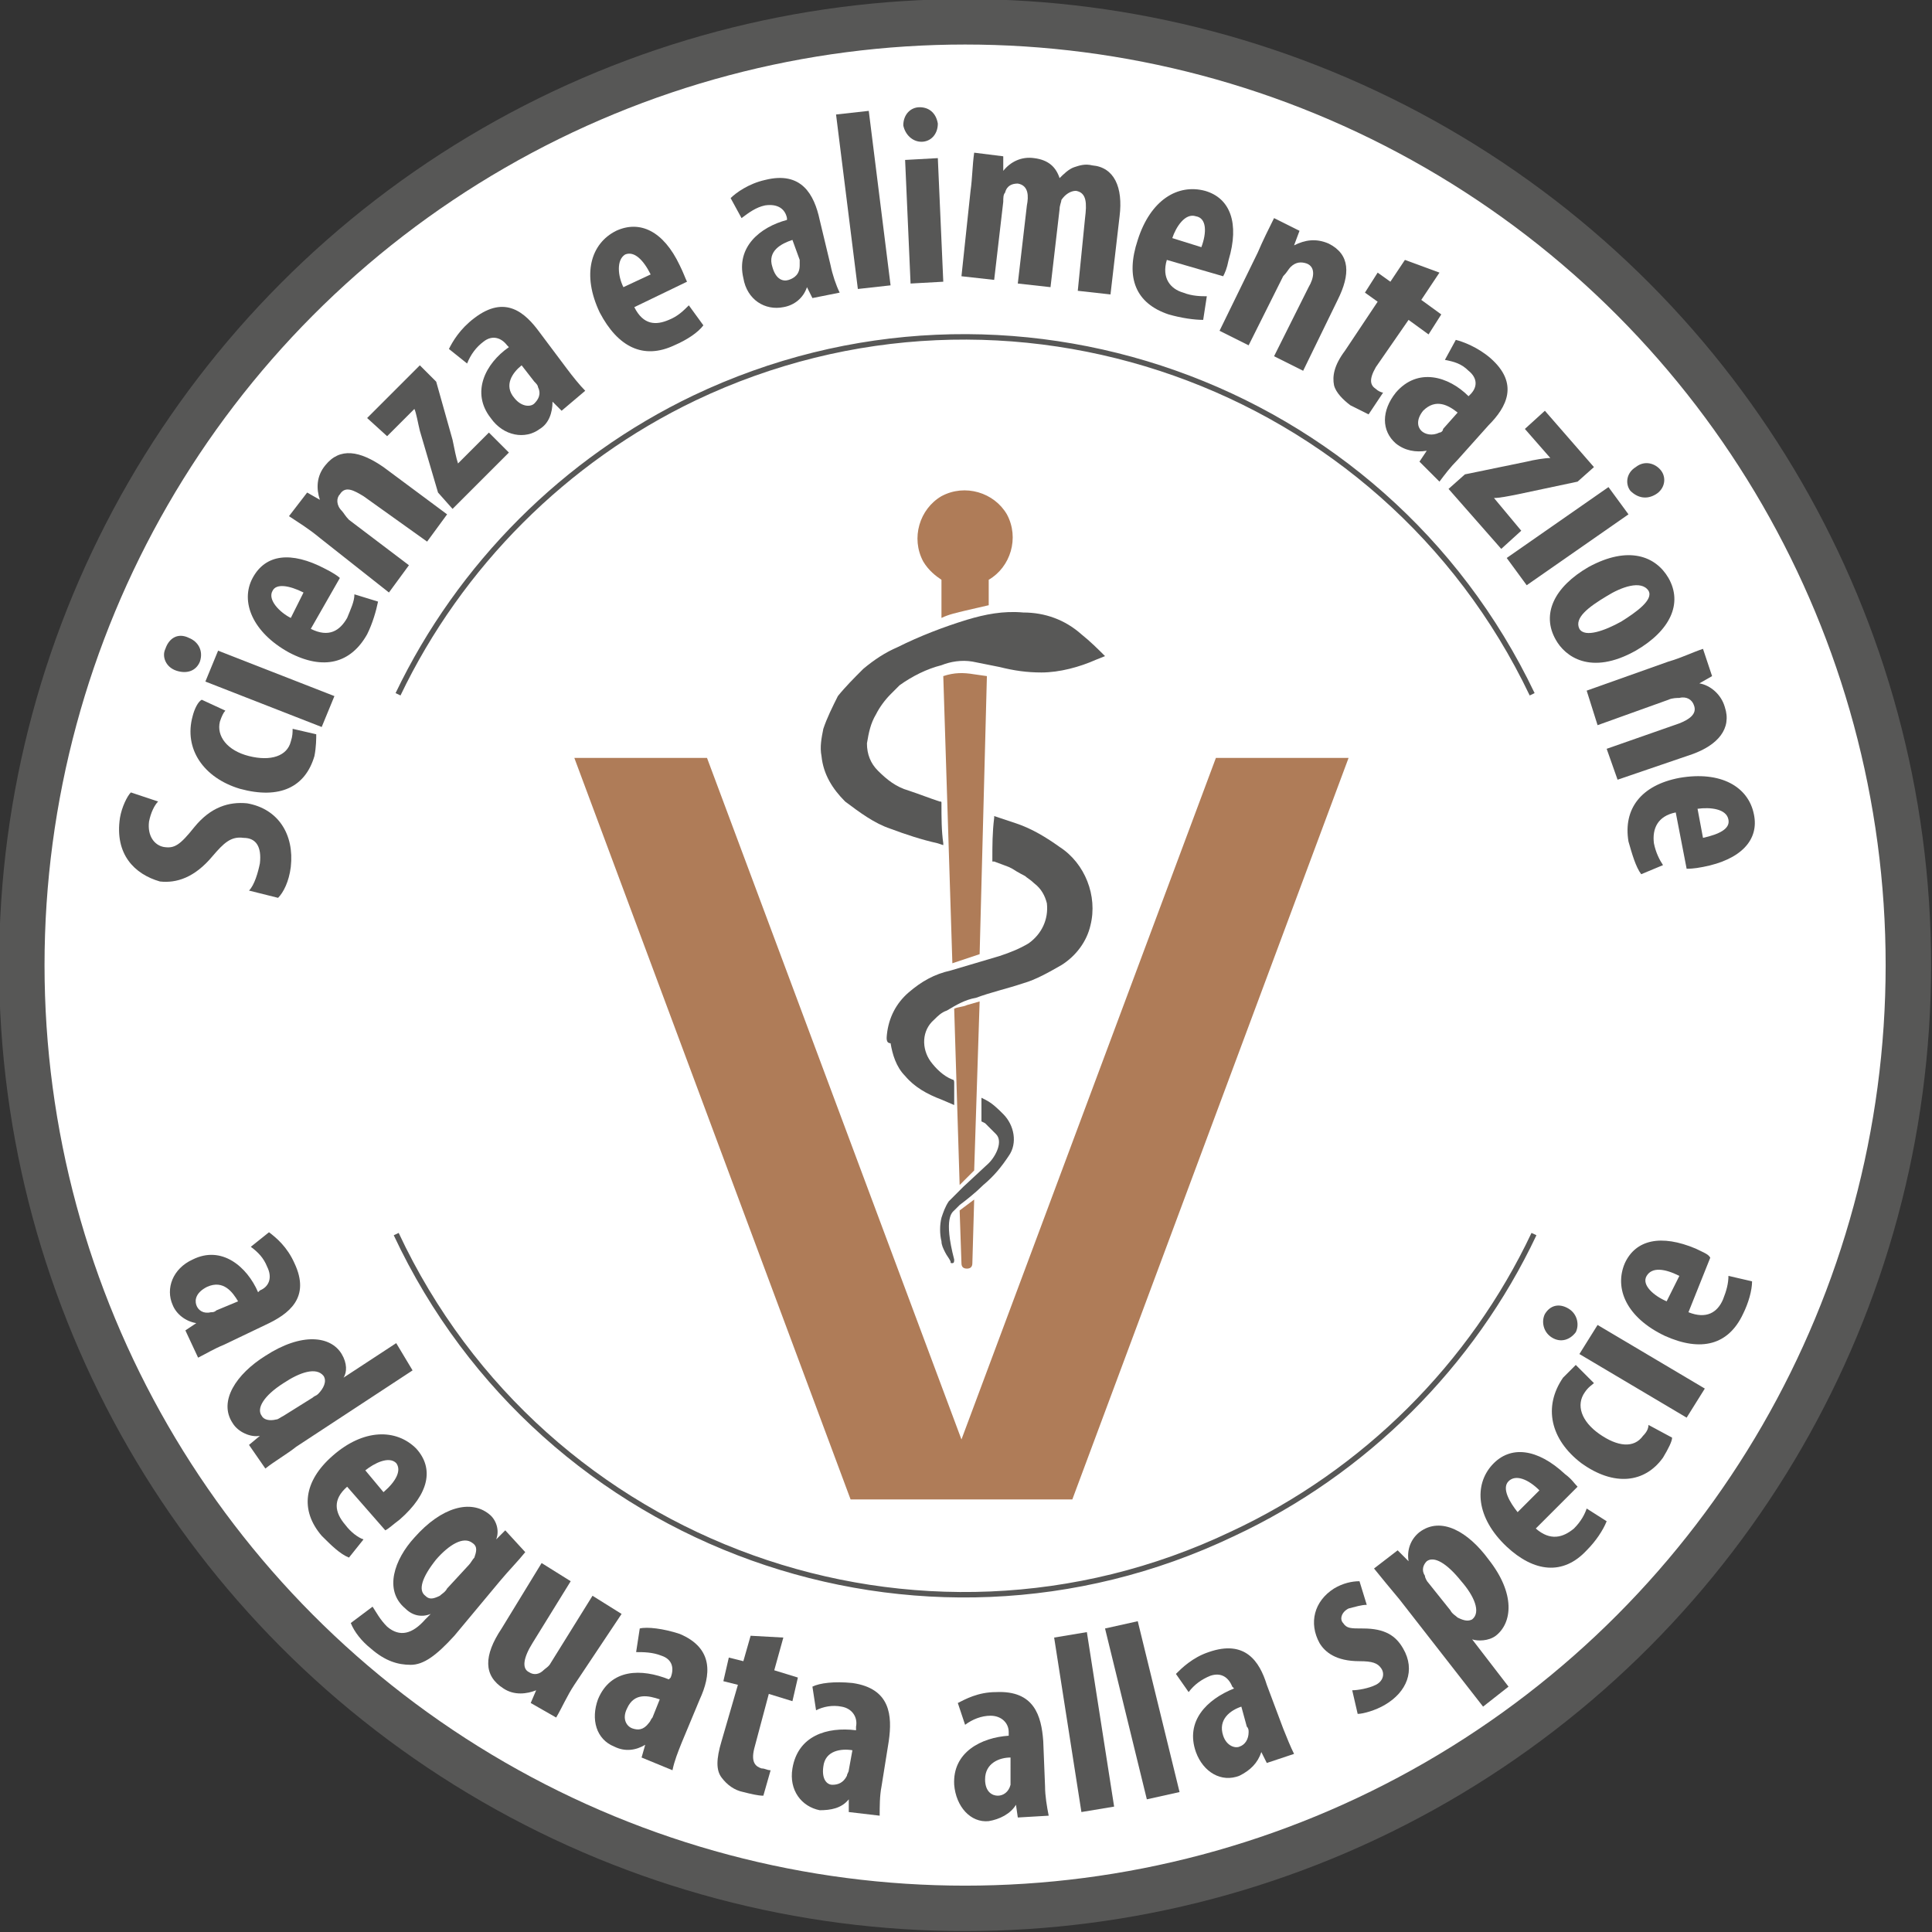 <?xml version="1.0" encoding="utf-8"?>
<!-- Generator: Adobe Illustrator 24.0.1, SVG Export Plug-In . SVG Version: 6.00 Build 0)  -->
<svg version="1.1" id="Ebene_1" xmlns="http://www.w3.org/2000/svg" xmlns:xlink="http://www.w3.org/1999/xlink" x="0px" y="0px"
	 viewBox="0 0 106.3 106.3" style="enable-background:new 0 0 106.3 106.3;" xml:space="preserve">
<rect x="0" y="0" width="106.3" height="106.3" fill="#333333" stroke="none"/>
<style type="text/css">
	.st0{fill:#FFFFFF;stroke:#575756;stroke-width:2.5;stroke-miterlimit:10;}
	.st1{fill:none;stroke:#575756;stroke-width:0.3;stroke-miterlimit:10;}
	.st2{fill:#585857;}
	.st3{fill:#AF7C58;}
	.st4{fill:#575756;}
</style>
<circle class="st0" cx="53.1" cy="53.1" r="51.9"/>
<path class="st1" d="M84.3,38.2C76.1,21,55.4,13.7,38.2,21.9c-7.1,3.4-12.9,9.2-16.3,16.3"/>
<path class="st1" d="M21.8,67.9c8.1,17.3,28.8,24.7,46,16.5C75.1,81,81,75.1,84.4,67.9"/>
<path class="st2" d="M49,38.2c-0.3,0.3-0.6,0.7-0.8,1.1c-0.3,0.5-0.4,1-0.5,1.6c0,0.6,0.2,1.1,0.6,1.5c0.5,0.5,1,0.9,1.7,1.1
	c0.6,0.2,1.1,0.4,1.7,0.6c0.1,0,0.1,0,0.1,0.1c0,0.8,0,1.5,0.1,2.2c0,0,0,0.1,0,0.1l-0.3-0.1c-0.9-0.2-1.8-0.5-2.6-0.8
	c-0.9-0.3-1.7-0.9-2.5-1.5c-0.7-0.7-1.2-1.5-1.3-2.5c-0.1-0.5,0-1,0.1-1.5c0.2-0.6,0.5-1.2,0.8-1.8c0.4-0.5,0.9-1,1.4-1.5
	c0.6-0.5,1.2-0.9,1.9-1.2c1.2-0.6,2.5-1.1,3.8-1.5c1-0.3,2-0.5,3.1-0.4c1.2,0,2.3,0.4,3.2,1.2c0.5,0.4,0.9,0.8,1.3,1.2l-0.5,0.2
	c-0.9,0.4-2,0.7-3,0.7c-0.8,0-1.5-0.1-2.3-0.3c-0.5-0.1-1-0.2-1.5-0.3c-0.6-0.1-1.2,0-1.7,0.2c-0.8,0.2-1.6,0.6-2.3,1.1
	C49.3,37.9,49.2,38,49,38.2"/>
<path class="st2" d="M52.5,69.3c0,0.1,0,0.2-0.1,0.2c-0.1,0-0.1,0-0.1-0.1c-0.1-0.2-0.2-0.3-0.3-0.5c-0.1-0.2-0.2-0.4-0.2-0.6
	c-0.1-0.4-0.1-0.9,0-1.3c0.1-0.3,0.2-0.6,0.4-0.9c0.3-0.3,0.5-0.5,0.8-0.8l1.4-1.3c0.2-0.2,0.4-0.5,0.5-0.8c0.1-0.3,0.1-0.6-0.1-0.8
	c-0.2-0.2-0.4-0.4-0.6-0.6l-0.2-0.1c0,0,0-0.1,0-0.2c0-0.3,0-0.7,0-1v-0.1l0.2,0.1c0.4,0.2,0.7,0.5,1,0.8c0.6,0.6,0.8,1.6,0.3,2.3
	c-0.4,0.6-0.8,1.1-1.4,1.6c-0.4,0.4-0.9,0.8-1.3,1.1c-0.1,0.1-0.2,0.2-0.3,0.3S51.9,67,52.5,69.3z"/>
<path class="st2" d="M48.8,56.9c0.1-0.9,0.5-1.7,1.2-2.3c0.7-0.6,1.4-1,2.3-1.2l2.7-0.8c0.6-0.2,1.1-0.4,1.6-0.7
	c0.7-0.5,1.1-1.3,1-2.2c-0.1-0.4-0.3-0.8-0.7-1.1c-0.2-0.2-0.4-0.3-0.5-0.4c0,0-0.4-0.2-0.7-0.4l-0.2-0.1l-0.8-0.3h-0.1v-0.1
	c0-0.8,0-1.5,0.1-2.3v-0.1l1.2,0.4c0.9,0.3,1.7,0.8,2.4,1.3c1.4,0.9,2.1,2.7,1.7,4.3c-0.2,0.9-0.8,1.7-1.6,2.2
	c-0.7,0.4-1.4,0.8-2.1,1c-0.9,0.3-1.8,0.5-2.6,0.8c-0.6,0.1-1.1,0.4-1.6,0.7c-0.3,0.1-0.5,0.3-0.7,0.5c-0.7,0.6-0.7,1.6-0.2,2.3
	c0.3,0.4,0.7,0.8,1.2,1c0.1,0,0.1,0.1,0.1,0.2v1.1v0.1l-0.7-0.3c-0.8-0.3-1.5-0.7-2-1.3c-0.5-0.5-0.7-1.2-0.8-1.8
	C48.7,57.4,48.8,57,48.8,56.9z"/>
<path class="st3" d="M53.6,64.4l0.3-9.3l-0.7,0.2c-0.2,0.1-0.5,0.1-0.7,0.2l0.3,9.7L53.6,64.4z"/>
<path class="st3" d="M52.8,66.6l0.1,2.9c0,0.2,0.1,0.3,0.3,0.3c0.2,0,0.3-0.1,0.3-0.3l0.1-3.5L52.8,66.6z"/>
<path class="st3" d="M53.6,37.1c-0.6-0.1-1.1-0.1-1.7,0.1L52.4,53l1.5-0.5l0.4-15.3L53.6,37.1z"/>
<path class="st3" d="M51.8,31.9L51.8,31.9v2.1c0.4-0.2,0.9-0.3,1.3-0.4s0.9-0.2,1.3-0.3v-1.4l0,0c1.2-0.7,1.7-2.3,1-3.6
	c-0.7-1.2-2.3-1.7-3.6-1c-1.2,0.7-1.7,2.3-1,3.6C51.1,31.4,51.5,31.7,51.8,31.9L51.8,31.9z"/>
<polygon class="st3" points="66.9,41.7 52.9,79.2 38.9,41.7 31.6,41.7 46.8,82.5 51.7,82.5 54.1,82.5 59,82.5 74.2,41.7 "/>
<g>
	<g>
		<path class="st4" d="M13.7,49c0.3-0.3,0.5-1,0.6-1.5c0.1-0.9-0.2-1.4-0.9-1.4c-0.7-0.1-1.1,0.3-1.7,1c-1,1.2-2,1.5-2.9,1.4
			C7.4,48.1,6.3,47,6.6,45c0.1-0.6,0.4-1.2,0.6-1.4l1.5,0.5c-0.2,0.2-0.4,0.6-0.5,1.1C8.1,46,8.5,46.5,9,46.6
			c0.6,0.1,0.9-0.1,1.7-1.1c0.9-1.1,1.9-1.4,2.9-1.3c1.7,0.3,2.6,1.7,2.4,3.5c-0.1,0.8-0.4,1.4-0.7,1.7L13.7,49z"/>
		<path class="st4" d="M17.4,40.4c0,0.2,0,0.7-0.1,1.2c-0.5,1.7-1.9,2.4-4.1,1.8c-2-0.6-3.1-2.2-2.6-4c0.1-0.4,0.3-0.8,0.5-0.9
			l1.3,0.6c-0.1,0.1-0.2,0.3-0.3,0.6c-0.2,0.8,0.4,1.6,1.6,1.9c1.2,0.3,2.1,0,2.3-0.8c0.1-0.3,0.1-0.5,0.1-0.7L17.4,40.4z"/>
		<path class="st4" d="M10.4,35.1c0.5,0.2,0.8,0.7,0.6,1.3c-0.2,0.5-0.7,0.7-1.3,0.5c-0.6-0.2-0.8-0.8-0.6-1.2
			C9.3,35.1,9.8,34.8,10.4,35.1z M17.7,40l-6.4-2.5l0.7-1.7l6.4,2.5L17.7,40z"/>
		<path class="st4" d="M17.1,34.6c1,0.5,1.6,0.1,2-0.6c0.2-0.5,0.4-0.9,0.4-1.3l1.3,0.4c-0.1,0.5-0.3,1.2-0.6,1.8
			c-0.9,1.6-2.4,2-4.3,1c-2-1.1-2.7-2.8-2-4.1c0.7-1.3,2.1-1.5,4-0.5c0.4,0.2,0.7,0.4,0.8,0.5L17.1,34.6z M16.7,32.6
			c-0.8-0.4-1.5-0.5-1.7-0.1c-0.3,0.5,0.4,1.2,1,1.5L16.7,32.6z"/>
		<path class="st4" d="M17.6,29.6c-0.6-0.5-1.1-0.8-1.7-1.2l1-1.3l0.7,0.4l0,0c-0.2-0.6-0.2-1.3,0.3-1.9c0.8-1,1.9-0.8,3.2,0.1
			l3.5,2.6l-1.1,1.5L20,27.3c-0.5-0.3-1-0.6-1.3-0.1c-0.2,0.2-0.2,0.6,0.1,0.9c0.1,0.1,0.2,0.3,0.4,0.5l3.3,2.5l-1.1,1.5L17.6,29.6z
			"/>
		<path class="st4" d="M24.1,27.1l-1-3.4c-0.1-0.4-0.2-1-0.3-1.2l0,0L21.3,24L20.2,23l2.9-2.9l0.9,0.9l0.9,3.2
			c0.1,0.5,0.2,1,0.3,1.3l0,0l1.7-1.7l1.1,1.1L24.9,28L24.1,27.1z"/>
		<path class="st4" d="M30.9,22.6l-0.5-0.5l0,0c0,0.6-0.2,1.2-0.7,1.5c-0.8,0.6-2,0.4-2.7-0.6c-1.1-1.4-0.3-3,1-3.9l-0.1-0.1
			c-0.3-0.4-0.8-0.6-1.3-0.2c-0.4,0.3-0.7,0.7-0.9,1.2l-1-0.8c0.2-0.4,0.6-1.1,1.4-1.7c1.7-1.3,2.8-0.3,3.6,0.8l1.5,2
			c0.3,0.4,0.7,0.9,1,1.2L30.9,22.6z M28.7,20.1c-0.5,0.4-1,1.1-0.4,1.8c0.4,0.5,0.9,0.5,1.1,0.3c0.2-0.2,0.4-0.5,0.2-0.9
			c0-0.1-0.1-0.2-0.2-0.3L28.7,20.1z"/>
		<path class="st4" d="M34.9,16.9c0.5,1,1.2,1,1.9,0.7c0.5-0.2,0.8-0.5,1.1-0.8l0.8,1.1c-0.3,0.4-0.9,0.8-1.6,1.1
			c-1.7,0.8-3.1,0.1-4.1-1.8c-1-2.1-0.5-3.8,0.9-4.5c1.3-0.6,2.6,0,3.5,1.9c0.2,0.4,0.3,0.7,0.4,0.9L34.9,16.9z M35.8,15.1
			c-0.4-0.8-0.9-1.3-1.4-1.1c-0.5,0.3-0.4,1.2-0.1,1.8L35.8,15.1z"/>
		<path class="st4" d="M44.7,16.4l-0.3-0.6l0,0c-0.2,0.6-0.7,1-1.3,1.1c-1,0.2-2-0.4-2.2-1.6c-0.4-1.7,0.9-2.8,2.4-3.2l0-0.1
			c-0.1-0.5-0.5-0.8-1.2-0.7c-0.5,0.1-0.9,0.4-1.3,0.7l-0.6-1.1c0.3-0.3,1-0.8,1.9-1c2-0.5,2.7,0.8,3,2.2l0.6,2.5
			c0.1,0.5,0.3,1.1,0.5,1.5L44.7,16.4z M43.6,13.2c-0.6,0.2-1.4,0.6-1.1,1.5c0.2,0.7,0.6,0.8,0.9,0.7c0.3-0.1,0.6-0.3,0.6-0.8
			c0-0.1,0-0.2,0-0.3L43.6,13.2z"/>
		<path class="st4" d="M46,6.3l1.8-0.2l1.2,9.6l-1.8,0.2L46,6.3z"/>
		<path class="st4" d="M51.6,6.8c0,0.6-0.4,1-0.9,1c-0.5,0-0.9-0.4-1-0.9c0-0.6,0.4-1,0.9-1C51.1,5.9,51.5,6.2,51.6,6.8z M50.1,15.6
			l-0.3-6.8l1.8-0.1l0.3,6.8L50.1,15.6z"/>
		<path class="st4" d="M53.4,10.5c0.1-0.7,0.1-1.4,0.2-2.1l1.6,0.2l0,0.8l0,0c0.4-0.5,1-0.8,1.7-0.7c0.8,0.1,1.2,0.5,1.4,1.1l0,0
			c0.2-0.2,0.5-0.5,0.8-0.6c0.3-0.1,0.6-0.2,1-0.1c1.2,0.1,1.7,1.2,1.5,2.8l-0.5,4.3L59.3,16l0.4-4c0.1-0.8,0.1-1.4-0.5-1.5
			c-0.3,0-0.6,0.2-0.8,0.5c0,0.1-0.1,0.3-0.1,0.5l-0.5,4.3l-1.8-0.2l0.5-4.3c0.1-0.5,0.1-1.1-0.5-1.2c-0.3,0-0.6,0.1-0.7,0.5
			c-0.1,0.1-0.1,0.3-0.1,0.5l-0.5,4.3l-1.8-0.2L53.4,10.5z"/>
		<path class="st4" d="M64.2,14.3c-0.3,1,0.2,1.6,0.9,1.8c0.5,0.2,1,0.2,1.3,0.2l-0.2,1.3c-0.5,0-1.2-0.1-1.9-0.3
			c-1.8-0.6-2.4-2-1.7-4.1c0.7-2.2,2.2-3.1,3.7-2.7c1.4,0.4,1.9,1.8,1.3,3.8c-0.1,0.5-0.2,0.7-0.3,0.9L64.2,14.3z M66.1,13.6
			c0.3-0.8,0.3-1.6-0.3-1.7c-0.6-0.2-1.1,0.6-1.3,1.2L66.1,13.6z"/>
		<path class="st4" d="M69.2,13.9c0.3-0.7,0.6-1.3,0.9-1.9l1.4,0.7l-0.3,0.8l0,0c0.6-0.3,1.2-0.4,1.9-0.1c1.2,0.6,1.2,1.7,0.5,3.1
			l-1.9,3.9l-1.6-0.8l1.9-3.8c0.3-0.5,0.4-1.1-0.1-1.3c-0.3-0.1-0.6-0.1-0.9,0.2c-0.1,0.1-0.2,0.3-0.4,0.5L68.7,19l-1.6-0.8
			L69.2,13.9z"/>
		<path class="st4" d="M79.2,15l-1,1.5l1.1,0.8l-0.7,1.1l-1.1-0.8l-1.8,2.6c-0.4,0.7-0.3,1,0,1.2c0.1,0.1,0.3,0.2,0.4,0.2l-0.8,1.2
			c-0.2-0.1-0.6-0.3-1-0.5c-0.4-0.3-0.8-0.7-0.9-1.1c-0.1-0.5,0-1.1,0.6-1.9l1.8-2.7l-0.7-0.5l0.7-1.1l0.7,0.5l0.8-1.2L79.2,15z"/>
		<path class="st4" d="M78.1,25.4l0.4-0.6l0,0c-0.6,0.1-1.2,0-1.7-0.4c-0.8-0.7-0.8-1.8,0-2.8c1.2-1.4,2.9-0.9,4,0.2l0.1-0.1
			c0.4-0.4,0.4-0.9-0.1-1.3c-0.4-0.4-0.8-0.5-1.3-0.6l0.6-1.1c0.4,0.1,1.2,0.4,1.9,1c1.6,1.4,0.9,2.7-0.1,3.7l-1.7,1.9
			c-0.4,0.4-0.7,0.8-1,1.2L78.1,25.4z M80.2,22.7c-0.5-0.4-1.2-0.8-1.9-0.1c-0.4,0.5-0.3,0.9-0.1,1.1c0.2,0.2,0.6,0.3,1,0.1
			c0.1,0,0.2-0.1,0.2-0.2L80.2,22.7z"/>
		<path class="st4" d="M80.6,26.1l3.4-0.7c0.4-0.1,1-0.2,1.3-0.2l0,0l-1.4-1.6l1.1-1l2.7,3.1l-0.9,0.8l-3.3,0.7
			c-0.5,0.1-1,0.2-1.3,0.2l0,0l1.5,1.8l-1.1,1l-2.9-3.3L80.6,26.1z"/>
		<path class="st4" d="M82.9,30.7l5.6-3.9l1.1,1.5L84,32.2L82.9,30.7z M91.1,27.2c-0.5,0.3-1,0.2-1.4-0.2c-0.3-0.4-0.2-1,0.3-1.3
			c0.5-0.4,1.1-0.2,1.4,0.2C91.7,26.3,91.6,26.9,91.1,27.2z"/>
		<path class="st4" d="M90,35.8c-2.5,1.4-3.9,0.3-4.4-0.6c-0.8-1.4-0.1-2.9,1.8-4c2.2-1.2,3.7-0.6,4.4,0.6
			C92.6,33.2,91.9,34.7,90,35.8z M88.4,32.8c-1,0.6-1.8,1.2-1.5,1.8c0.3,0.5,1.4,0.1,2.3-0.4c0.8-0.5,1.8-1.2,1.5-1.7
			C90.3,31.9,89.2,32.3,88.4,32.8z"/>
		<path class="st4" d="M91.8,36.4c0.7-0.2,1.3-0.5,1.9-0.7l0.5,1.5l-0.7,0.4l0,0c0.6,0.1,1.2,0.6,1.4,1.3c0.4,1.2-0.4,2.1-1.8,2.6
			L89,42.9l-0.6-1.7l4-1.4c0.5-0.2,1-0.5,0.8-1c-0.1-0.3-0.4-0.5-0.8-0.4c-0.1,0-0.4,0-0.6,0.1l-3.9,1.4L87.3,38L91.8,36.4z"/>
		<path class="st4" d="M92.2,44.7c-1,0.2-1.3,0.9-1.2,1.7c0.1,0.5,0.3,0.9,0.5,1.2l-1.2,0.5c-0.3-0.4-0.5-1.1-0.7-1.8
			c-0.3-1.8,0.7-3.1,2.8-3.5c2.3-0.4,3.8,0.5,4.1,2c0.3,1.4-0.7,2.5-2.8,2.9c-0.5,0.1-0.8,0.1-0.9,0.1L92.2,44.7z M93.7,46.1
			c0.9-0.2,1.5-0.5,1.4-1c-0.1-0.6-1-0.7-1.7-0.6L93.7,46.1z"/>
	</g>
</g>
<g>
	<g>
		<path class="st4" d="M10.2,73.2l0.6-0.4l0,0c-0.6-0.1-1.1-0.5-1.3-1c-0.4-0.9,0-2,1.1-2.5c1.6-0.8,3,0.4,3.6,1.8l0.1-0.1
			c0.5-0.2,0.7-0.7,0.4-1.3c-0.2-0.5-0.5-0.8-0.9-1.1l1-0.8c0.4,0.3,1,0.8,1.4,1.7c0.9,1.9-0.3,2.8-1.6,3.4l-2.3,1.1
			c-0.5,0.2-1,0.5-1.4,0.7L10.2,73.2z M13.1,71.6c-0.3-0.5-0.8-1.2-1.7-0.8c-0.6,0.3-0.7,0.7-0.6,1c0.1,0.3,0.4,0.5,0.8,0.4
			c0.1,0,0.2,0,0.3-0.1L13.1,71.6z"/>
		<path class="st4" d="M22.7,75.4l-6.4,4.2c-0.5,0.4-1.2,0.8-1.7,1.2l-0.9-1.3l0.6-0.5l0,0c-0.5,0.1-1.2-0.2-1.5-0.7
			c-0.8-1.2,0.2-2.7,1.8-3.7c2-1.3,3.6-1.1,4.2-0.1c0.3,0.5,0.3,1,0.1,1.3l0,0l2.9-1.9L22.7,75.4z M17.2,76.9
			c0.1-0.1,0.2-0.1,0.3-0.2c0.3-0.3,0.5-0.7,0.3-1c-0.4-0.5-1.3-0.2-2.2,0.4c-1.1,0.7-1.5,1.4-1.2,1.8c0.1,0.2,0.4,0.3,0.8,0.2
			c0.1,0,0.2-0.1,0.4-0.2L17.2,76.9z"/>
		<path class="st4" d="M19.1,81.8c-0.8,0.7-0.7,1.4-0.1,2.1c0.3,0.4,0.7,0.7,1,0.8l-0.8,1c-0.5-0.2-1-0.7-1.5-1.2
			c-1.2-1.4-1-3,0.6-4.4c1.7-1.5,3.5-1.5,4.6-0.4c1,1.1,0.7,2.5-0.9,3.9c-0.4,0.3-0.6,0.5-0.8,0.6L19.1,81.8z M21.1,82.1
			c0.7-0.6,1-1.2,0.7-1.6c-0.4-0.4-1.2,0-1.7,0.4L21.1,82.1z"/>
		<path class="st4" d="M28.9,85.4c-0.4,0.5-0.9,1-1.4,1.6l-2.5,3c-1,1.1-1.7,1.6-2.4,1.6c-0.7,0-1.4-0.2-2.2-0.9
			c-0.5-0.4-0.9-0.9-1.1-1.4l1.2-0.9c0.2,0.3,0.4,0.7,0.8,1.1c0.7,0.6,1.4,0.4,2.1-0.4l0.3-0.3l0,0c-0.5,0.2-1,0.1-1.4-0.3
			c-1.2-1-0.6-2.7,0.5-3.9c1.5-1.7,3.1-2.1,4.1-1.3c0.4,0.3,0.6,0.9,0.4,1.4l0,0l0.5-0.5L28.9,85.4z M25.8,86.1
			c0.1-0.1,0.2-0.3,0.3-0.4c0.1-0.3,0.2-0.6-0.1-0.8c-0.5-0.4-1.3,0.1-2,0.9c-0.8,1-1,1.7-0.6,2c0.2,0.2,0.4,0.2,0.8,0
			c0.1-0.1,0.3-0.2,0.4-0.4L25.8,86.1z"/>
		<path class="st4" d="M31.6,92.7c-0.4,0.6-0.7,1.3-1,1.8l-1.4-0.8l0.3-0.7l0,0c-0.5,0.2-1.2,0.3-1.8-0.1c-1.1-0.7-1.1-1.8-0.1-3.3
			l2.2-3.6l1.6,1l-2.1,3.4c-0.5,0.8-0.6,1.4-0.2,1.6c0.3,0.2,0.6,0.1,0.8-0.1c0.1-0.1,0.3-0.2,0.4-0.4l2.3-3.7l1.6,1L31.6,92.7z"/>
		<path class="st4" d="M35.3,96.7l0.2-0.7l0,0c-0.5,0.3-1.1,0.4-1.7,0.1c-1-0.4-1.3-1.5-0.9-2.6c0.7-1.7,2.4-1.7,3.9-1.1l0.1-0.1
			c0.2-0.5,0.1-1-0.5-1.2c-0.5-0.2-1-0.2-1.4-0.2l0.2-1.3c0.4-0.1,1.3,0,2.2,0.3c1.9,0.8,1.7,2.3,1.1,3.6l-1,2.4
			c-0.2,0.5-0.4,1-0.5,1.5L35.3,96.7z M36.3,93.5c-0.6-0.2-1.4-0.4-1.8,0.5c-0.3,0.6,0,1,0.3,1.1c0.3,0.1,0.6,0.1,0.9-0.3
			c0.1-0.1,0.1-0.2,0.2-0.3L36.3,93.5z"/>
		<path class="st4" d="M43.1,90.1l-0.5,1.8l1.3,0.4l-0.3,1.3l-1.3-0.4l-0.8,3c-0.2,0.8,0.1,1,0.4,1.1c0.2,0,0.3,0.1,0.5,0.1
			l-0.4,1.4c-0.3,0-0.7-0.1-1.1-0.2c-0.5-0.1-0.9-0.4-1.2-0.8c-0.3-0.4-0.3-1,0-2l0.9-3.1l-0.8-0.2l0.3-1.3l0.8,0.2l0.4-1.4
			L43.1,90.1z"/>
		<path class="st4" d="M46.7,99.7l0-0.7l0,0c-0.4,0.5-1,0.6-1.6,0.6c-1-0.2-1.7-1.1-1.5-2.3c0.3-1.8,1.9-2.3,3.5-2.1l0-0.2
			c0.1-0.5-0.2-1-0.8-1.1c-0.5-0.1-1,0-1.4,0.2l-0.2-1.3c0.4-0.2,1.2-0.3,2.2-0.2c2.1,0.3,2.2,1.8,2,3.2l-0.4,2.5
			c-0.1,0.5-0.1,1.1-0.1,1.6L46.7,99.7z M46.9,96.3c-0.6-0.1-1.5,0-1.6,0.9c-0.1,0.7,0.2,1,0.5,1c0.3,0,0.6-0.1,0.8-0.5
			c0-0.1,0.1-0.2,0.1-0.3L46.9,96.3z"/>
		<path class="st4" d="M56,100l-0.1-0.7l0,0c-0.3,0.5-0.9,0.8-1.5,0.9c-1,0.1-1.8-0.8-1.9-2c-0.1-1.8,1.5-2.6,3-2.7l0-0.2
			c0-0.5-0.4-0.9-1-0.9c-0.5,0-1,0.2-1.4,0.5l-0.4-1.2c0.4-0.2,1.1-0.6,2.1-0.6c2.1-0.1,2.5,1.3,2.6,2.7l0.1,2.5
			c0,0.5,0.1,1.1,0.2,1.6L56,100z M55.6,96.7c-0.6,0-1.4,0.3-1.4,1.2c0,0.7,0.4,0.9,0.7,0.9c0.3,0,0.6-0.2,0.7-0.6
			c0-0.1,0-0.2,0-0.3L55.6,96.7z"/>
		<path class="st4" d="M58,90.1l1.8-0.3l1.5,9.6l-1.8,0.3L58,90.1z"/>
		<path class="st4" d="M60.8,89.6l1.8-0.4l2.3,9.4L63.1,99L60.8,89.6z"/>
		<path class="st4" d="M69.7,97l-0.3-0.6l0,0c-0.2,0.6-0.6,1-1.2,1.3c-1,0.4-2-0.2-2.4-1.3c-0.6-1.7,0.6-2.9,2.1-3.5l-0.1-0.1
			c-0.2-0.5-0.6-0.8-1.2-0.6c-0.5,0.2-0.9,0.5-1.2,0.9l-0.7-1c0.3-0.3,0.9-0.9,1.8-1.2c2-0.7,2.8,0.5,3.2,1.8l0.9,2.4
			c0.2,0.5,0.4,1,0.6,1.4L69.7,97z M68.3,93.9c-0.6,0.2-1.3,0.7-1,1.6c0.2,0.6,0.7,0.7,0.9,0.6c0.3-0.1,0.5-0.4,0.5-0.8
			c0-0.1,0-0.2-0.1-0.3L68.3,93.9z"/>
		<path class="st4" d="M74.4,93c0.3,0,0.9-0.1,1.3-0.3c0.4-0.2,0.5-0.6,0.3-0.9c-0.2-0.3-0.5-0.4-1.2-0.4c-1.3,0-1.9-0.5-2.2-1
			c-0.6-1.1-0.3-2.3,0.8-3c0.5-0.3,1-0.4,1.4-0.4l0.4,1.3c-0.3,0-0.6,0.1-1,0.2c-0.4,0.2-0.5,0.6-0.3,0.8c0.2,0.3,0.4,0.3,1.1,0.3
			c1.2,0,1.8,0.4,2.2,1.1c0.7,1.2,0.2,2.4-1,3.1c-0.5,0.3-1.2,0.5-1.5,0.5L74.4,93z"/>
		<path class="st4" d="M77,88c-0.5-0.6-1-1.2-1.4-1.7l1.3-1l0.6,0.6l0,0c-0.1-0.6,0.1-1.2,0.6-1.6c1.2-0.9,2.7,0,3.8,1.5
			c1.5,1.9,1.3,3.5,0.4,4.2c-0.4,0.3-1,0.3-1.3,0.2l0,0l2,2.6l-1.4,1.1L77,88z M79.8,88.6c0.1,0.2,0.3,0.3,0.4,0.4
			c0.4,0.2,0.6,0.2,0.8,0.1c0.5-0.4,0.1-1.3-0.6-2.1c-0.8-1-1.5-1.4-1.9-1.1c-0.2,0.2-0.3,0.5-0.1,0.8c0,0.1,0.1,0.3,0.2,0.4
			L79.8,88.6z"/>
		<path class="st4" d="M84.5,84.1c0.8,0.7,1.5,0.5,2.1,0c0.4-0.4,0.6-0.8,0.7-1.1l1.1,0.7c-0.2,0.5-0.6,1.1-1.1,1.6
			c-1.3,1.4-2.9,1.2-4.4-0.2c-1.7-1.6-1.8-3.4-0.8-4.5c1-1.1,2.5-0.9,4,0.5c0.4,0.3,0.5,0.5,0.7,0.7L84.5,84.1z M84.7,82
			c-0.6-0.6-1.3-0.9-1.7-0.5c-0.4,0.4,0.1,1.2,0.5,1.7L84.7,82z"/>
		<path class="st4" d="M92,79.1c0,0.2-0.2,0.6-0.5,1.1c-1,1.4-2.7,1.6-4.5,0.3c-1.7-1.3-2.1-3.1-1-4.7c0.3-0.3,0.6-0.6,0.7-0.7l1,1
			c-0.1,0.1-0.3,0.2-0.5,0.5c-0.5,0.7-0.2,1.6,0.8,2.3c1,0.7,1.9,0.8,2.4,0.1c0.2-0.2,0.3-0.4,0.3-0.6L92,79.1z"/>
		<path class="st4" d="M86.3,72c0.5,0.3,0.6,0.9,0.4,1.3c-0.3,0.4-0.8,0.6-1.3,0.3c-0.5-0.3-0.6-0.9-0.4-1.3
			C85.3,71.8,85.8,71.7,86.3,72z M92.8,78l-5.9-3.5l1-1.6l5.9,3.5L92.8,78z"/>
		<path class="st4" d="M92.9,72.2c1,0.4,1.6,0,1.9-0.7c0.2-0.5,0.3-0.9,0.3-1.3l1.3,0.3c0,0.5-0.2,1.2-0.5,1.8
			c-0.8,1.7-2.3,2.1-4.3,1.2c-2.1-1-2.8-2.6-2.2-4c0.6-1.3,2-1.6,3.9-0.8c0.4,0.2,0.7,0.3,0.8,0.5L92.9,72.2z M92.4,70.2
			c-0.8-0.4-1.5-0.5-1.8,0c-0.3,0.5,0.4,1.1,1.1,1.4L92.4,70.2z"/>
	</g>
</g>
</svg>
